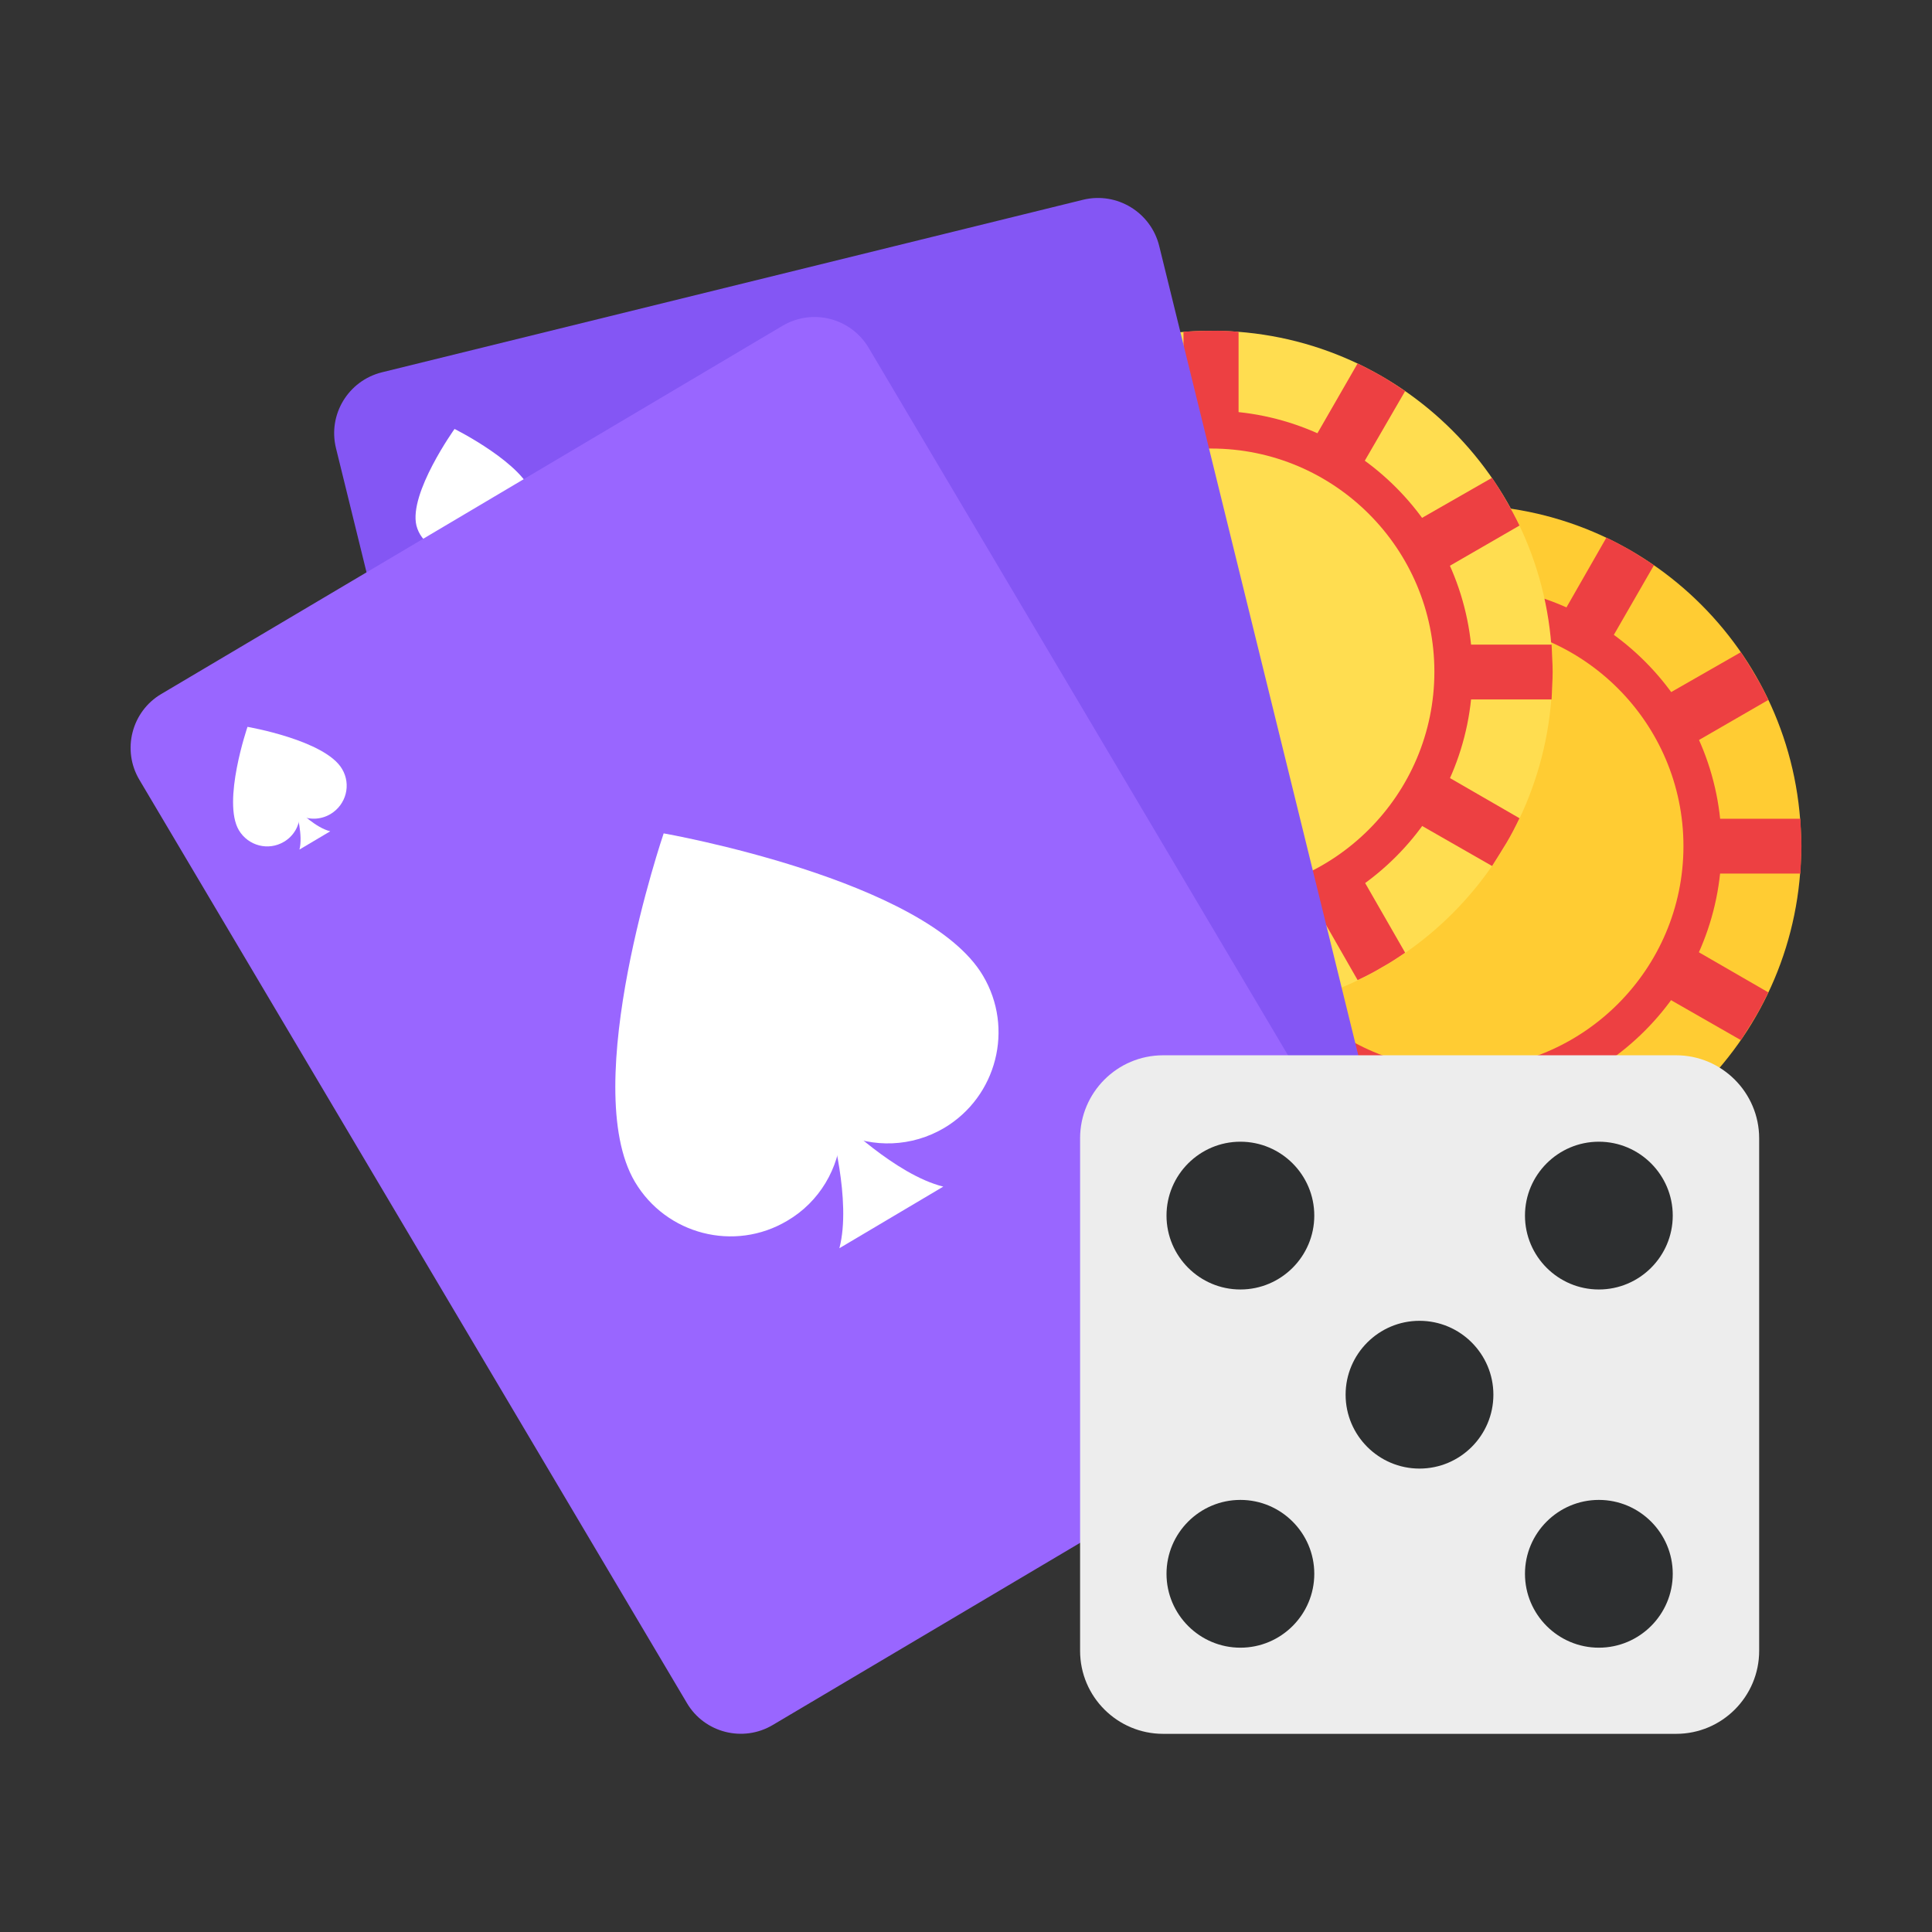 <svg id="Layer_1" enable-background="new 0 0 74 74" height="512" viewBox="0 0 74 74" width="512" xmlns="http://www.w3.org/2000/svg"><rect x="0" y="0" width="74" height="74" fill="#333333" stroke="none"/><g><g><path d="m68.99 32.41c0 7.22-5.84 13.07-13.06 13.07s-13.07-5.85-13.07-13.07 5.85-13.07 13.07-13.07 13.06 5.85 13.06 13.07z" fill="#fc3"/><g><g><g><g><path d="m56.98 19.38v3.5c-.34-.04-.7-.06-1.05-.06-.36 0-.71.02-1.06.06v-3.5c.35-.03.7-.04 1.06-.04.35 0 .7.02 1.05.04z" fill="#ed4042"/></g><g><path d="m56.98 41.94v3.5c-.34.03-.7.04-1.05.04s-.7-.02-1.06-.04v-3.5c.34.04.7.06 1.06.06.35 0 .7-.01 1.05-.06z" fill="#ed4042"/></g></g><g><g><path d="m52.07 23.63c-.65.28-1.26.64-1.83 1.05l-1.74-3.03c.29-.2.59-.39.89-.56.31-.18.62-.34.93-.49z" fill="#ed4042"/></g><g><path d="m63.35 43.17c-.28.19-.58.39-.89.56-.3.18-.61.34-.93.49l-1.74-3.04c.65-.28 1.26-.63 1.82-1.04z" fill="#ed4042"/></g></g><g><g><path d="m48.2 26.73c-.42.57-.77 1.18-1.06 1.84l-3.03-1.75c.15-.32.32-.64.49-.94.18-.3.36-.6.55-.89z" fill="#ed4042"/></g><g><path d="m67.73 38.01c-.15.31-.31.63-.49.93s-.37.6-.56.9l-3.04-1.74c.42-.57.77-1.18 1.06-1.84z" fill="#ed4042"/></g></g><g><g><path d="m46.34 32.41c0 .35.02.7.06 1.05h-3.5c-.02-.35-.04-.7-.04-1.05 0-.36.02-.7.04-1.05h3.5c-.05.35-.06.7-.06 1.05z" fill="#ed4042"/></g><g><path d="m69 32.41c0 .35-.03.7-.04 1.05h-3.5c.04-.34.06-.7.06-1.05s-.02-.7-.06-1.05h3.5c.01.35.04.69.04 1.05z" fill="#ed4042"/></g></g><g><g><path d="m48.2 38.09-3.04 1.74c-.19-.29-.39-.6-.56-.9-.18-.3-.34-.62-.49-.93l3.03-1.75c.29.66.64 1.27 1.06 1.84z" fill="#ed4042"/></g><g><path d="m67.73 26.81-3.03 1.75c-.29-.65-.64-1.27-1.06-1.84l3.04-1.74c.19.29.38.59.55.89.19.3.35.62.5.94z" fill="#ed4042"/></g></g><g><g><path d="m52.07 41.19-1.75 3.04c-.32-.16-.63-.32-.93-.49-.31-.18-.6-.37-.89-.56l1.74-3.03c.57.4 1.18.76 1.83 1.04z" fill="#ed4042"/></g><g><path d="m63.35 21.65-1.74 3.02c-.56-.41-1.17-.76-1.82-1.04l1.74-3.04c.31.15.62.32.93.49.3.19.6.37.89.57z" fill="#ed4042"/></g></g></g><g><path d="m55.93 42.42c-5.52 0-10.01-4.49-10.01-10.01s4.49-10.01 10.01-10.01 10.01 4.49 10.01 10.01c-.01 5.52-4.5 10.01-10.01 10.01zm0-18.56c-4.72 0-8.55 3.84-8.55 8.55s3.84 8.55 8.55 8.55 8.55-3.84 8.55-8.55-3.84-8.55-8.55-8.55z" fill="#ed4042"/></g></g></g><g><path d="m59.46 25.74c0 7.22-5.84 13.07-13.06 13.07s-13.07-5.85-13.07-13.07 5.85-13.07 13.07-13.07c7.21-.01 13.06 5.85 13.06 13.07z" fill="#ffdd50"/><g><g><g><g><path d="m47.44 12.71v3.5c-.34-.04-.7-.06-1.05-.06-.36 0-.71.02-1.06.06v-3.5c.35-.03.7-.04 1.06-.04.36-.01.71.01 1.05.04z" fill="#ed4042"/></g><g><path d="m47.44 35.27v3.5c-.34.03-.7.04-1.05.04s-.7-.02-1.06-.04v-3.5c.34.04.7.06 1.06.06s.71-.02 1.05-.06z" fill="#ed4042"/></g></g><g><g><path d="m42.54 16.96c-.65.28-1.26.64-1.83 1.05l-1.74-3.03c.29-.2.59-.39.89-.56.31-.18.62-.34.93-.49z" fill="#ed4042"/></g><g><path d="m53.82 36.49c-.28.19-.58.39-.89.56-.3.18-.61.34-.93.49l-1.74-3.04c.65-.28 1.26-.63 1.82-1.04z" fill="#ed4042"/></g></g><g><g><path d="m38.66 20.05c-.42.57-.77 1.18-1.06 1.84l-3.03-1.75c.15-.32.32-.64.49-.94.18-.3.36-.6.55-.89z" fill="#ed4042"/></g><g><path d="m58.2 31.34c-.15.31-.31.63-.49.93s-.37.6-.56.9l-3.04-1.74c.42-.57.77-1.18 1.06-1.84z" fill="#ed4042"/></g></g><g><g><path d="m36.8 25.74c0 .35.02.7.06 1.05h-3.5c-.02-.35-.04-.7-.04-1.05 0-.36.02-.7.04-1.05h3.5c-.04.34-.06.69-.06 1.05z" fill="#ed4042"/></g><g><path d="m59.47 25.74c0 .35-.03.7-.04 1.05h-3.5c.04-.34.06-.7.06-1.05s-.02-.7-.06-1.05h3.5c.01.34.04.68.04 1.05z" fill="#ed4042"/></g></g><g><g><path d="m38.66 31.42-3.04 1.74c-.19-.29-.39-.6-.56-.9-.18-.3-.34-.62-.49-.93l3.03-1.75c.29.66.65 1.27 1.06 1.84z" fill="#ed4042"/></g><g><path d="m58.2 20.13-3.03 1.75c-.29-.65-.64-1.27-1.06-1.84l3.04-1.74c.19.29.38.59.55.89.18.31.35.63.5.94z" fill="#ed4042"/></g></g><g><g><path d="m42.54 34.51-1.75 3.04c-.32-.16-.63-.32-.93-.49-.31-.18-.6-.37-.89-.56l1.74-3.03c.57.41 1.17.77 1.83 1.04z" fill="#ed4042"/></g><g><path d="m53.82 14.98-1.75 3.02c-.56-.41-1.17-.76-1.82-1.04l1.75-3.04c.31.15.62.32.93.49.3.18.59.37.89.57z" fill="#ed4042"/></g></g></g><g><path d="m46.39 35.75c-5.52 0-10.01-4.49-10.01-10.01s4.49-10.01 10.01-10.01 10.01 4.49 10.01 10.01-4.49 10.01-10.01 10.01zm0-18.57c-4.72 0-8.55 3.84-8.55 8.55s3.84 8.55 8.55 8.55 8.55-3.84 8.55-8.55-3.83-8.55-8.55-8.55z" fill="#ed4042"/></g></g></g><g><g><path d="m44.4 9.42 9.82 39.92c.32 1.29-.47 2.59-1.76 2.91l-26.86 6.6c-1.29.32-2.59-.47-2.91-1.76l-9.82-39.92c-.32-1.29.47-2.59 1.76-2.91l26.86-6.61c1.29-.31 2.59.48 2.91 1.77z" fill="#8456f4"/><g fill="#fff"><g><path d="m41.63 33.71c.56 2.28-.83 4.59-3.1 5.15-1.41.35-2.83-.06-3.84-.95-.47 1.26-1.55 2.28-2.95 2.62-2.28.56-4.59-.83-5.15-3.12-1.02-4.17 4.92-12.46 4.92-12.46s9.1 4.59 10.12 8.76z"/><path d="m34.76 37.35s1.46 2.69 3.07 3.65c-1.5.37-2.99.74-4.49 1.1.99-1.6 1.03-4.66 1.03-4.66z"/></g><g><g><path d="m20.42 19.02c.17.68-.25 1.36-.92 1.53-.42.1-.84-.02-1.14-.28-.14.37-.46.67-.88.78-.68.17-1.36-.25-1.53-.92-.3-1.24 1.46-3.7 1.46-3.7s2.71 1.35 3.01 2.59z"/><path d="m18.38 20.1s.43.8.91 1.08c-.44.11-.89.22-1.33.33.29-.48.31-1.38.31-1.38z"/></g><g><path d="m46.67 47.49c-.17-.68.25-1.36.92-1.53.42-.1.84.02 1.14.28.14-.37.46-.67.88-.78.68-.17 1.36.25 1.53.92.3 1.24-1.46 3.7-1.46 3.7s-2.71-1.35-3.01-2.59z"/><path d="m48.7 46.41s-.43-.8-.91-1.08c.44-.11.89-.22 1.33-.33-.29.48-.31 1.38-.31 1.38z"/></g></g></g></g><g><path d="m33.27 13.32 20.96 35.36c.68 1.14.3 2.62-.84 3.29l-23.79 14.1c-1.14.68-2.62.3-3.29-.84l-20.97-35.36c-.68-1.14-.3-2.62.84-3.29l23.79-14.1c1.15-.68 2.62-.3 3.3.84z" fill="#96f"/><g fill="#fff"><g><path d="m37.65 37.37c1.2 2.02.53 4.63-1.48 5.83-1.25.74-2.73.77-3.95.2-.09 1.34-.82 2.63-2.07 3.36-2.02 1.2-4.63.53-5.83-1.49-2.19-3.69 1.1-13.35 1.1-13.35s10.05 1.76 12.23 5.45z"/><path d="m32.13 42.85s2.17 2.15 4 2.6c-1.33.79-2.65 1.57-3.98 2.36.48-1.82-.36-4.76-.36-4.76z"/></g><g><g><path d="m13.1 29.45c.36.6.16 1.37-.44 1.73-.37.22-.81.23-1.17.06-.03.4-.24.78-.61 1-.6.36-1.37.16-1.73-.44-.65-1.1.33-3.96.33-3.96s2.97.51 3.62 1.61z"/><path d="m11.46 31.07s.64.64 1.19.77c-.39.23-.79.47-1.18.7.14-.54-.11-1.41-.11-1.41z"/></g><g><path d="m46.46 49.1c-.36-.6-.16-1.37.44-1.73.37-.22.81-.23 1.17-.06.03-.4.24-.78.61-1 .6-.36 1.37-.16 1.73.44.65 1.1-.33 3.96-.33 3.96s-2.97-.51-3.62-1.61z"/><path d="m48.1 47.48s-.64-.64-1.19-.77c.39-.23.79-.47 1.18-.7-.14.54.11 1.41.11 1.41z"/></g></g></g></g></g><g><path d="m67.38 43.6v19.63c0 1.75-1.42 3.18-3.18 3.18h-19.65c-1.75 0-3.18-1.42-3.18-3.18v-19.63c0-1.75 1.42-3.18 3.18-3.18h19.65c1.75 0 3.18 1.43 3.18 3.18z" fill="#ededed"/><g fill="#2d2f30"><path d="m50.34 46.56c0 1.56-1.27 2.83-2.83 2.83s-2.83-1.27-2.83-2.83 1.27-2.83 2.83-2.83 2.83 1.27 2.83 2.83z"/><path d="m57.2 53.42c0 1.56-1.27 2.83-2.83 2.83s-2.83-1.27-2.83-2.83 1.27-2.83 2.83-2.83 2.83 1.27 2.83 2.83z"/><path d="m64.07 60.28c0 1.56-1.27 2.83-2.83 2.83s-2.83-1.27-2.83-2.83 1.27-2.83 2.83-2.83 2.83 1.27 2.83 2.83z"/><path d="m58.41 46.56c0 1.56 1.27 2.83 2.83 2.83s2.83-1.27 2.83-2.83-1.27-2.83-2.83-2.83-2.83 1.27-2.83 2.83z"/><path d="m44.68 60.28c0 1.56 1.27 2.83 2.83 2.83s2.83-1.27 2.83-2.83-1.27-2.83-2.83-2.83-2.83 1.27-2.83 2.83z"/></g></g></g></svg>